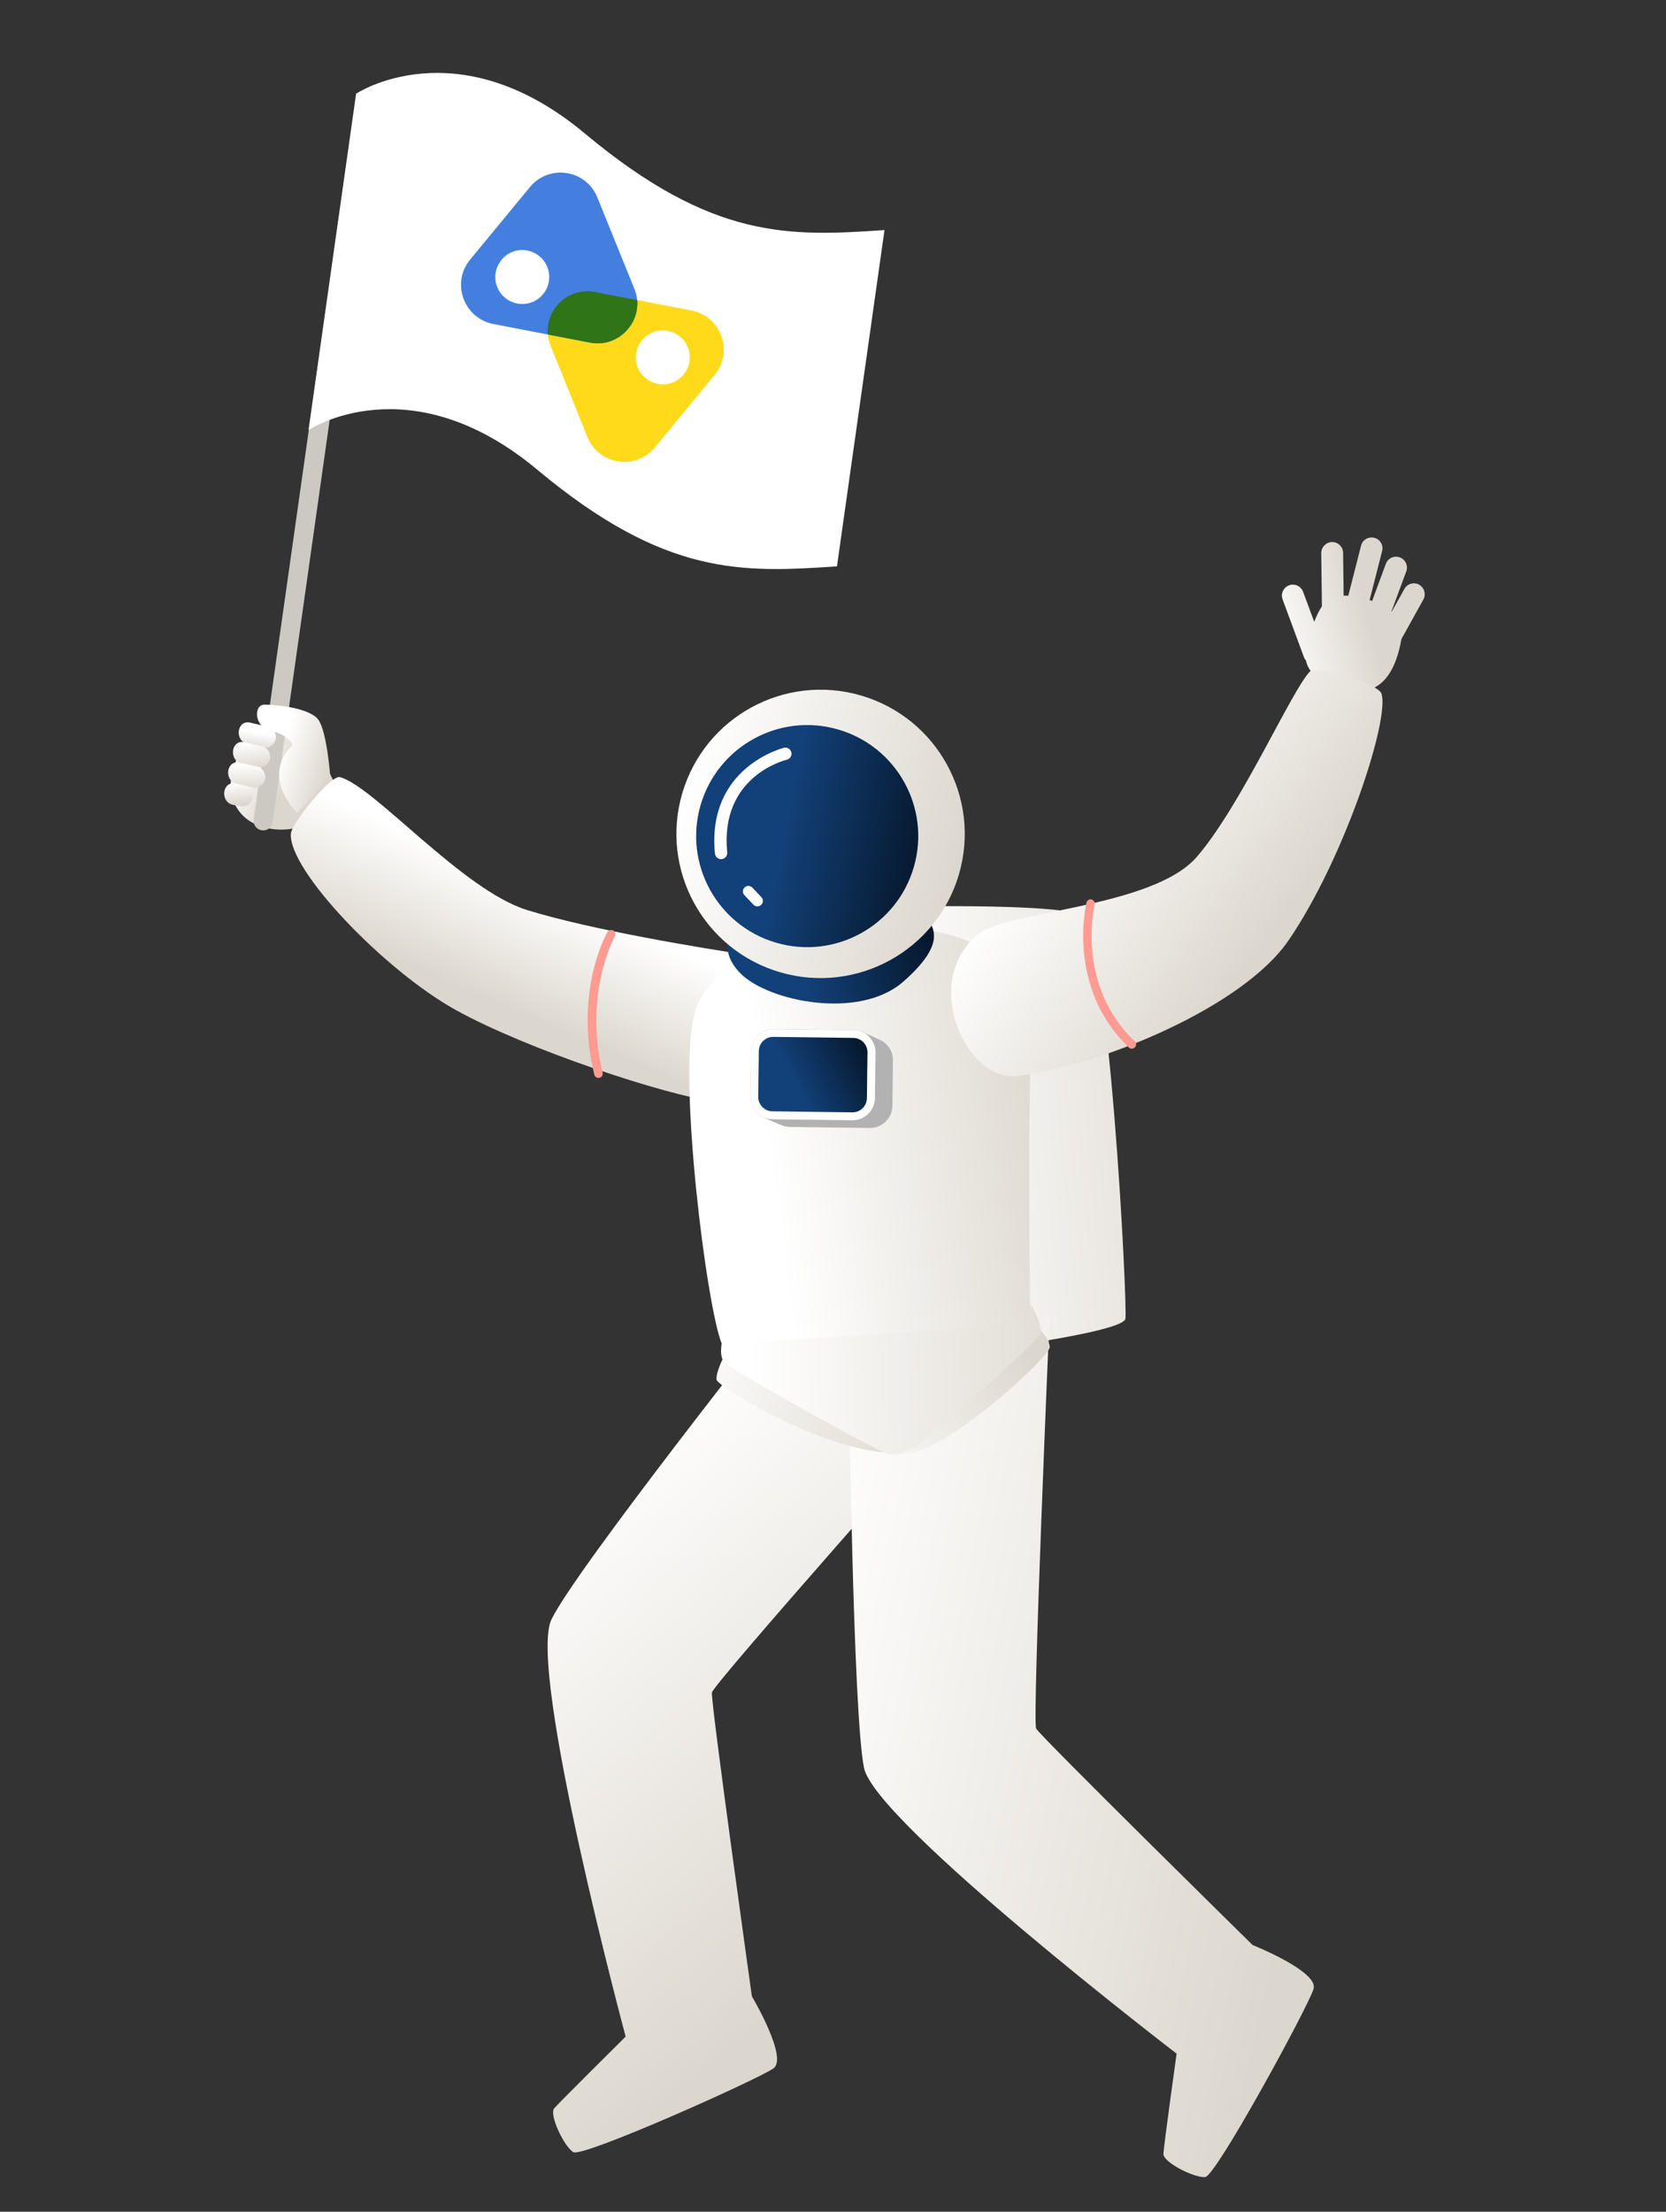 <svg width="113" height="150" viewBox="0 0 113 150" fill="none" xmlns="http://www.w3.org/2000/svg">
<rect x="0" y="0" width="113" height="150" fill="#333333" stroke="none"/>
<mask id="mask0_1133_10023" style="mask-type:alpha" maskUnits="userSpaceOnUse" x="0" y="0" width="113" height="150">
<rect width="112.5" height="150" fill="#D9D9D9"/>
</mask>
<g mask="url(#mask0_1133_10023)">
<path d="M63.105 80.349C62.827 80.981 62.091 81.266 61.459 80.987C60.827 80.708 60.541 79.973 60.82 79.341C61.099 78.709 61.834 78.423 62.467 78.702C63.099 78.981 63.384 79.716 63.105 80.349Z" fill="url(#paint0_radial_1133_10023)"/>
<path d="M60.504 61.493C60.504 61.493 71.326 61.244 73.261 62.024C75.199 62.799 76.486 88.528 76.334 89.442C76.189 90.359 65.939 91.728 64.344 91.753C62.75 91.779 60.318 61.464 60.318 61.464" fill="url(#paint1_linear_1133_10023)"/>
<path d="M15.732 54.026C15.157 52.035 17.434 48.208 19.294 48.778C21.154 49.348 22.827 53.446 22.827 53.446L19.835 56.205C18.351 56.443 16.306 56.019 15.732 54.026Z" fill="url(#paint2_linear_1133_10023)"/>
<path d="M17.206 55.575C17.155 55.933 17.402 56.262 17.761 56.313C18.119 56.365 18.447 56.117 18.499 55.759L24.767 11.488C24.818 11.13 24.571 10.801 24.212 10.75C23.854 10.698 23.526 10.945 23.474 11.304L17.206 55.575Z" fill="#CCC9C2"/>
<path d="M39.667 9.052C48.347 16.299 53.569 16.036 59.992 15.605L56.769 38.411C50.346 38.842 45.123 39.105 36.444 31.858C27.764 24.611 20.929 29.162 20.929 29.162L24.152 6.356C24.152 6.356 30.987 1.805 39.667 9.052Z" fill="white"/>
<path d="M22.407 52.74C22.407 52.74 22.186 49.595 21.58 48.795C20.974 47.994 18.605 47.77 17.905 47.793C17.206 47.815 17.204 49.306 18.403 49.577C19.603 49.839 19.855 50.531 19.855 50.531C19.855 50.531 17.602 52.304 20.144 55.144" fill="url(#paint3_linear_1133_10023)"/>
<path d="M16.69 50.436L17.786 50.679C18.168 50.79 18.57 50.569 18.681 50.187C18.793 49.805 18.571 49.403 18.189 49.292L17.029 49.024C16.098 48.749 15.875 50.152 16.701 50.428L16.69 50.436Z" fill="url(#paint4_linear_1133_10023)"/>
<path d="M16.302 51.768L17.398 52.011C17.779 52.122 18.182 51.9 18.293 51.519C18.404 51.137 18.182 50.735 17.801 50.623L16.64 50.356C15.709 50.08 15.486 51.484 16.312 51.76L16.302 51.768Z" fill="url(#paint5_linear_1133_10023)"/>
<path d="M15.974 53.143L17.07 53.386C17.452 53.496 17.855 53.275 17.966 52.893C18.077 52.511 17.855 52.109 17.473 51.998L16.312 51.74C15.381 51.464 15.158 52.868 15.984 53.144L15.974 53.143Z" fill="url(#paint6_linear_1133_10023)"/>
<path d="M15.706 54.562L16.24 54.678C16.622 54.789 17.024 54.567 17.135 54.185C17.246 53.804 17.025 53.401 16.643 53.29L16.043 53.16C15.113 52.884 14.89 54.288 15.715 54.563L15.706 54.562Z" fill="url(#paint7_linear_1133_10023)"/>
<path d="M46.959 21.07L43.221 20.349L40.403 19.806C38.565 19.42 37.002 20.951 37.152 22.675C37.175 22.945 37.246 23.219 37.364 23.497L39.861 29.686C40.648 31.545 43.129 31.904 44.417 30.348L48.476 25.421C49.764 23.856 48.928 21.487 46.959 21.07ZM46.366 25.402C45.731 26.186 44.574 26.291 43.792 25.647C43.008 25.012 42.903 23.856 43.547 23.073C44.182 22.29 45.339 22.184 46.121 22.828C46.904 23.463 47.01 24.62 46.366 25.402Z" fill="#FFDA1B"/>
<path d="M43.219 20.359C43.196 20.089 43.125 19.815 43.007 19.537L40.5 13.346C39.713 11.488 37.232 11.129 35.944 12.685L31.886 17.611C30.598 19.167 31.434 21.536 33.402 21.963L37.141 22.684L39.958 23.226C41.806 23.614 43.369 22.073 43.219 20.359ZM36.834 19.952C36.199 20.735 35.043 20.841 34.26 20.197C33.477 19.562 33.371 18.405 34.016 17.623C34.65 16.839 35.807 16.734 36.589 17.378C37.363 18.012 37.478 19.169 36.834 19.952Z" fill="#447FE0"/>
<path d="M43.22 20.357L40.402 19.815C38.564 19.429 37.001 20.959 37.151 22.684L39.969 23.226C41.807 23.612 43.37 22.072 43.22 20.357Z" fill="#2F7417"/>
<path d="M50.492 64.732C47.967 64.36 40.11 63.081 35.726 61.711C31.347 60.343 25.362 53.318 23.056 52.705C22.44 52.539 19.779 55.838 19.729 56.538C19.553 59.024 26.092 65.83 30.922 68.503C35.752 71.176 45.091 74.261 48.53 74.725C51.969 75.188 55.506 65.472 50.492 64.732Z" fill="url(#paint8_linear_1133_10023)"/>
<path d="M41.196 63.212C41.104 63.377 38.941 67.259 40.31 72.884C40.347 73.04 40.504 73.135 40.659 73.098C40.815 73.061 40.91 72.904 40.873 72.748C39.565 67.362 41.682 63.539 41.704 63.502C41.785 63.365 41.738 63.186 41.593 63.109C41.456 63.028 41.277 63.075 41.2 63.22L41.196 63.212Z" fill="#FF9B92"/>
<path d="M53.22 88.522C53.22 88.522 39.05 106.416 37.404 109.831C35.758 113.246 42.436 138.123 42.436 138.123C42.436 138.123 37.966 142.552 37.594 142.983C37.226 143.417 38.254 145.561 38.88 145.96C39.505 146.359 51.455 141.002 52.463 140.277C53.471 139.552 50.998 135.393 50.998 135.393C50.998 135.393 48.192 115.364 48.287 114.787C48.383 114.209 65.154 95.317 65.154 95.317L53.227 88.513L53.22 88.522Z" fill="url(#paint9_linear_1133_10023)"/>
<path d="M57.579 93.25C57.579 93.25 57.841 116.199 58.605 119.905C59.37 123.612 79.805 139.278 79.805 139.278C79.805 139.278 78.938 145.505 78.911 146.074C78.883 146.642 81.004 147.719 81.743 147.651C82.484 147.588 88.735 136.08 89.095 134.894C89.46 133.706 84.96 131.912 84.96 131.912C84.96 131.912 70.553 117.747 70.279 117.231C70.006 116.716 71.19 89.271 71.19 89.271L57.579 93.25Z" fill="url(#paint10_linear_1133_10023)"/>
<path d="M49.012 92.183C49.012 92.183 48.551 93.107 48.601 93.566C48.653 94.033 55.315 98.11 59.983 98.506L49.012 92.183Z" fill="url(#paint11_linear_1133_10023)"/>
<path d="M60.968 98.535L70.479 90.142C70.479 90.142 71.152 90.704 71.203 91.356C71.253 92.007 63.421 99.252 60.968 98.535Z" fill="url(#paint12_linear_1133_10023)"/>
<path d="M49.032 90.72C49.032 90.72 48.728 91.785 49.065 92.311C49.403 92.838 59.383 98.346 60.165 98.585C60.945 98.829 61.497 98.344 62.171 98.032C62.843 97.725 70.376 90.977 70.566 90.458C70.757 89.933 69.991 88.562 69.991 88.562L49.034 90.714L49.032 90.72Z" fill="url(#paint13_linear_1133_10023)"/>
<path d="M57.186 62.945C54.505 63.181 48.212 64.606 47.089 68.82C45.963 73.041 47.934 88.717 48.967 91.167L69.882 89.784C69.882 89.784 69.684 75.976 69.952 70.636C70.32 63.371 62.802 62.454 57.191 62.948L57.186 62.945Z" fill="url(#paint14_linear_1133_10023)"/>
<path d="M50.018 62.493C50.018 62.493 48.351 64.156 50.244 66.037C52.137 67.919 58.28 69.191 61.259 66.583C64.238 63.974 63.388 62.837 62.609 61.944C61.831 61.051 50.018 62.493 50.018 62.493Z" fill="url(#paint15_linear_1133_10023)"/>
<path d="M65.045 59.29C63.534 64.474 58.106 67.453 52.922 65.942C47.739 64.431 44.76 59.003 46.27 53.82C47.781 48.636 53.209 45.657 58.393 47.168C63.576 48.679 66.555 54.107 65.045 59.29Z" fill="url(#paint16_linear_1133_10023)"/>
<path d="M61.98 58.811C60.816 62.803 56.636 65.1 52.645 63.936C48.653 62.772 46.356 58.592 47.52 54.6C48.684 50.609 52.864 48.312 56.856 49.476C60.847 50.64 63.145 54.82 61.98 58.811Z" fill="url(#paint17_linear_1133_10023)"/>
<path d="M53.175 50.716C53.124 50.727 47.919 52.028 48.493 57.893C48.517 58.122 48.721 58.292 48.95 58.267C49.18 58.242 49.349 58.039 49.324 57.809C48.819 52.677 53.181 51.573 53.368 51.523C53.591 51.469 53.73 51.245 53.675 51.023C53.621 50.8 53.397 50.662 53.175 50.716Z" fill="white"/>
<path d="M50.507 60.185C50.356 60.325 50.352 60.56 50.492 60.711L51.103 61.355C51.242 61.505 51.478 61.509 51.628 61.369C51.778 61.23 51.782 60.994 51.643 60.844L51.032 60.2C50.892 60.05 50.657 60.046 50.507 60.185Z" fill="white"/>
<path d="M60.527 75.014L60.567 71.918C60.573 71.41 60.328 70.958 59.948 70.678C59.703 70.497 58.707 70.097 58.515 70.006C58.324 69.915 58.109 69.86 57.884 69.86L52.469 69.791C51.638 69.782 50.954 70.448 50.945 71.279L50.905 74.375C50.896 74.934 51.191 75.422 51.642 75.693C51.862 75.824 52.88 76.279 53.156 76.361C53.291 76.401 53.438 76.426 53.582 76.43L58.997 76.499C59.828 76.508 60.513 75.843 60.527 75.014Z" fill="#B2B2B2"/>
<path d="M52.469 69.792C51.638 69.783 50.954 70.449 50.945 71.279L50.905 74.376C50.896 75.206 51.561 75.891 52.395 75.907L57.811 75.977C58.642 75.986 59.326 75.32 59.343 74.486L59.383 71.39C59.392 70.559 58.726 69.875 57.895 69.866L52.48 69.797L52.469 69.792Z" fill="white"/>
<path d="M52.463 70.321L57.876 70.391C58.415 70.398 58.846 70.84 58.839 71.379L58.799 74.477C58.792 75.016 58.35 75.447 57.811 75.44L52.392 75.37C51.853 75.363 51.422 74.921 51.429 74.382L51.469 71.284C51.476 70.745 51.918 70.314 52.457 70.321L52.463 70.321Z" fill="url(#paint18_linear_1133_10023)"/>
<path d="M96.264 39.655C95.907 39.458 95.454 39.583 95.257 39.94L94.4 41.476C94.4 41.476 94.389 41.471 94.378 41.467L95.384 38.75C95.526 38.369 95.329 37.944 94.947 37.802C94.566 37.66 94.136 37.855 93.999 38.239L93.068 40.756C93.013 40.732 92.955 40.713 92.897 40.694L93.746 37.372C93.849 36.973 93.609 36.57 93.214 36.475C92.816 36.372 92.412 36.611 92.317 37.007L91.45 40.4C91.346 40.395 91.24 40.394 91.135 40.394L91.1 37.497C91.094 37.09 90.763 36.759 90.351 36.762C89.944 36.769 89.618 37.102 89.617 37.512L89.661 41.122C89.466 41.414 89.291 41.78 89.139 42.17L88.386 40.136C88.243 39.755 87.821 39.555 87.434 39.696C87.053 39.839 86.853 40.261 86.994 40.648L88.447 44.581C88.478 44.661 88.525 44.735 88.582 44.8C88.73 45.667 89.796 46.508 90.987 46.782C93.172 47.281 94.525 46.301 95.055 43.342L96.54 40.664C96.738 40.308 96.612 39.855 96.256 39.658L96.264 39.655Z" fill="url(#paint19_linear_1133_10023)"/>
<path d="M66.289 63.4C68.236 61.748 78.186 61.584 81.185 58.104C84.184 54.623 87.585 46.868 88.845 45.542C89.287 45.081 93.469 46.369 93.699 47.034C94.286 48.737 91.205 58.203 87.408 63.763C84.296 68.326 74.632 72.287 69.01 72.974C65.564 73.395 62.425 66.678 66.289 63.4Z" fill="url(#paint20_linear_1133_10023)"/>
<path d="M74.044 61.006C73.89 60.965 73.735 61.062 73.693 61.216C73.68 61.276 72.296 66.953 76.568 71.043C76.684 71.154 76.866 71.148 76.977 71.031C77.088 70.915 77.082 70.733 76.965 70.622C72.941 66.767 74.232 61.407 74.248 61.355C74.29 61.201 74.193 61.045 74.039 61.004L74.044 61.006Z" fill="#FF9B92"/>
</g>
<defs>
<radialGradient id="paint0_radial_1133_10023" cx="0" cy="0" r="1" gradientUnits="userSpaceOnUse" gradientTransform="translate(61.963 79.845) rotate(23.798) scale(1.249)">
<stop offset="0.29" stop-color="white"/>
<stop offset="1"/>
</radialGradient>
<linearGradient id="paint1_linear_1133_10023" x1="60.39" y1="76.795" x2="84.945" y2="74.584" gradientUnits="userSpaceOnUse">
<stop stop-color="white"/>
<stop offset="1" stop-color="#DCD7CE"/>
</linearGradient>
<linearGradient id="paint2_linear_1133_10023" x1="16.501" y1="51.351" x2="19.497" y2="52.842" gradientUnits="userSpaceOnUse">
<stop stop-color="white"/>
<stop offset="1" stop-color="#DCD7CE"/>
</linearGradient>
<linearGradient id="paint3_linear_1133_10023" x1="18.986" y1="51.176" x2="22.324" y2="52.246" gradientUnits="userSpaceOnUse">
<stop stop-color="white"/>
<stop offset="1" stop-color="#DCD7CE"/>
</linearGradient>
<linearGradient id="paint4_linear_1133_10023" x1="17.572" y1="49.66" x2="17.411" y2="50.927" gradientUnits="userSpaceOnUse">
<stop stop-color="white"/>
<stop offset="1" stop-color="#DCD7CE"/>
</linearGradient>
<linearGradient id="paint5_linear_1133_10023" x1="17.072" y1="50.312" x2="17.291" y2="52.169" gradientUnits="userSpaceOnUse">
<stop stop-color="white"/>
<stop offset="1" stop-color="#DCD7CE"/>
</linearGradient>
<linearGradient id="paint6_linear_1133_10023" x1="16.815" y1="51.846" x2="16.887" y2="53.605" gradientUnits="userSpaceOnUse">
<stop stop-color="white"/>
<stop offset="1" stop-color="#DCD7CE"/>
</linearGradient>
<linearGradient id="paint7_linear_1133_10023" x1="16.209" y1="53.027" x2="16.355" y2="54.545" gradientUnits="userSpaceOnUse">
<stop stop-color="white"/>
<stop offset="1" stop-color="#DCD7CE"/>
</linearGradient>
<linearGradient id="paint8_linear_1133_10023" x1="37.461" y1="60.668" x2="34.144" y2="68.215" gradientUnits="userSpaceOnUse">
<stop stop-color="white"/>
<stop offset="1" stop-color="#DCD7CE"/>
</linearGradient>
<linearGradient id="paint9_linear_1133_10023" x1="35.941" y1="101.84" x2="60.062" y2="130.105" gradientUnits="userSpaceOnUse">
<stop stop-color="white"/>
<stop offset="1" stop-color="#DCD7CE"/>
</linearGradient>
<linearGradient id="paint10_linear_1133_10023" x1="52.106" y1="113.319" x2="89.095" y2="121.305" gradientUnits="userSpaceOnUse">
<stop stop-color="white"/>
<stop offset="1" stop-color="#DCD7CE"/>
</linearGradient>
<linearGradient id="paint11_linear_1133_10023" x1="46.017" y1="91.717" x2="63.078" y2="100.321" gradientUnits="userSpaceOnUse">
<stop stop-color="white"/>
<stop offset="1" stop-color="#DCD7CE"/>
</linearGradient>
<linearGradient id="paint12_linear_1133_10023" x1="57.743" y1="100.889" x2="69.827" y2="92.027" gradientUnits="userSpaceOnUse">
<stop stop-color="white"/>
<stop offset="1" stop-color="#DCD7CE"/>
</linearGradient>
<linearGradient id="paint13_linear_1133_10023" x1="50.858" y1="94.014" x2="75.259" y2="93.327" gradientUnits="userSpaceOnUse">
<stop stop-color="white"/>
<stop offset="1" stop-color="#DCD7CE"/>
</linearGradient>
<linearGradient id="paint14_linear_1133_10023" x1="52.061" y1="77.928" x2="72.215" y2="75.163" gradientUnits="userSpaceOnUse">
<stop stop-color="white"/>
<stop offset="1" stop-color="#DCD7CE"/>
</linearGradient>
<linearGradient id="paint15_linear_1133_10023" x1="54.342" y1="65.161" x2="63.244" y2="63.358" gradientUnits="userSpaceOnUse">
<stop stop-color="#124078"/>
<stop offset="1" stop-color="#06172B"/>
</linearGradient>
<linearGradient id="paint16_linear_1133_10023" x1="46.264" y1="53.827" x2="65.04" y2="59.291" gradientUnits="userSpaceOnUse">
<stop stop-color="white"/>
<stop offset="1" stop-color="#DCD7CE"/>
</linearGradient>
<linearGradient id="paint17_linear_1133_10023" x1="53.234" y1="56.416" x2="62.73" y2="58.258" gradientUnits="userSpaceOnUse">
<stop stop-color="#124078"/>
<stop offset="1" stop-color="#06172B"/>
</linearGradient>
<linearGradient id="paint18_linear_1133_10023" x1="53.963" y1="73.469" x2="58.722" y2="71.044" gradientUnits="userSpaceOnUse">
<stop stop-color="#124078"/>
<stop offset="1" stop-color="#06172B"/>
</linearGradient>
<linearGradient id="paint19_linear_1133_10023" x1="86.084" y1="43.294" x2="92.625" y2="41.505" gradientUnits="userSpaceOnUse">
<stop stop-color="white"/>
<stop offset="1" stop-color="#DCD7CE"/>
</linearGradient>
<linearGradient id="paint20_linear_1133_10023" x1="72.342" y1="53.923" x2="85.856" y2="63.721" gradientUnits="userSpaceOnUse">
<stop stop-color="white"/>
<stop offset="1" stop-color="#DCD7CE"/>
</linearGradient>
</defs>
</svg>
